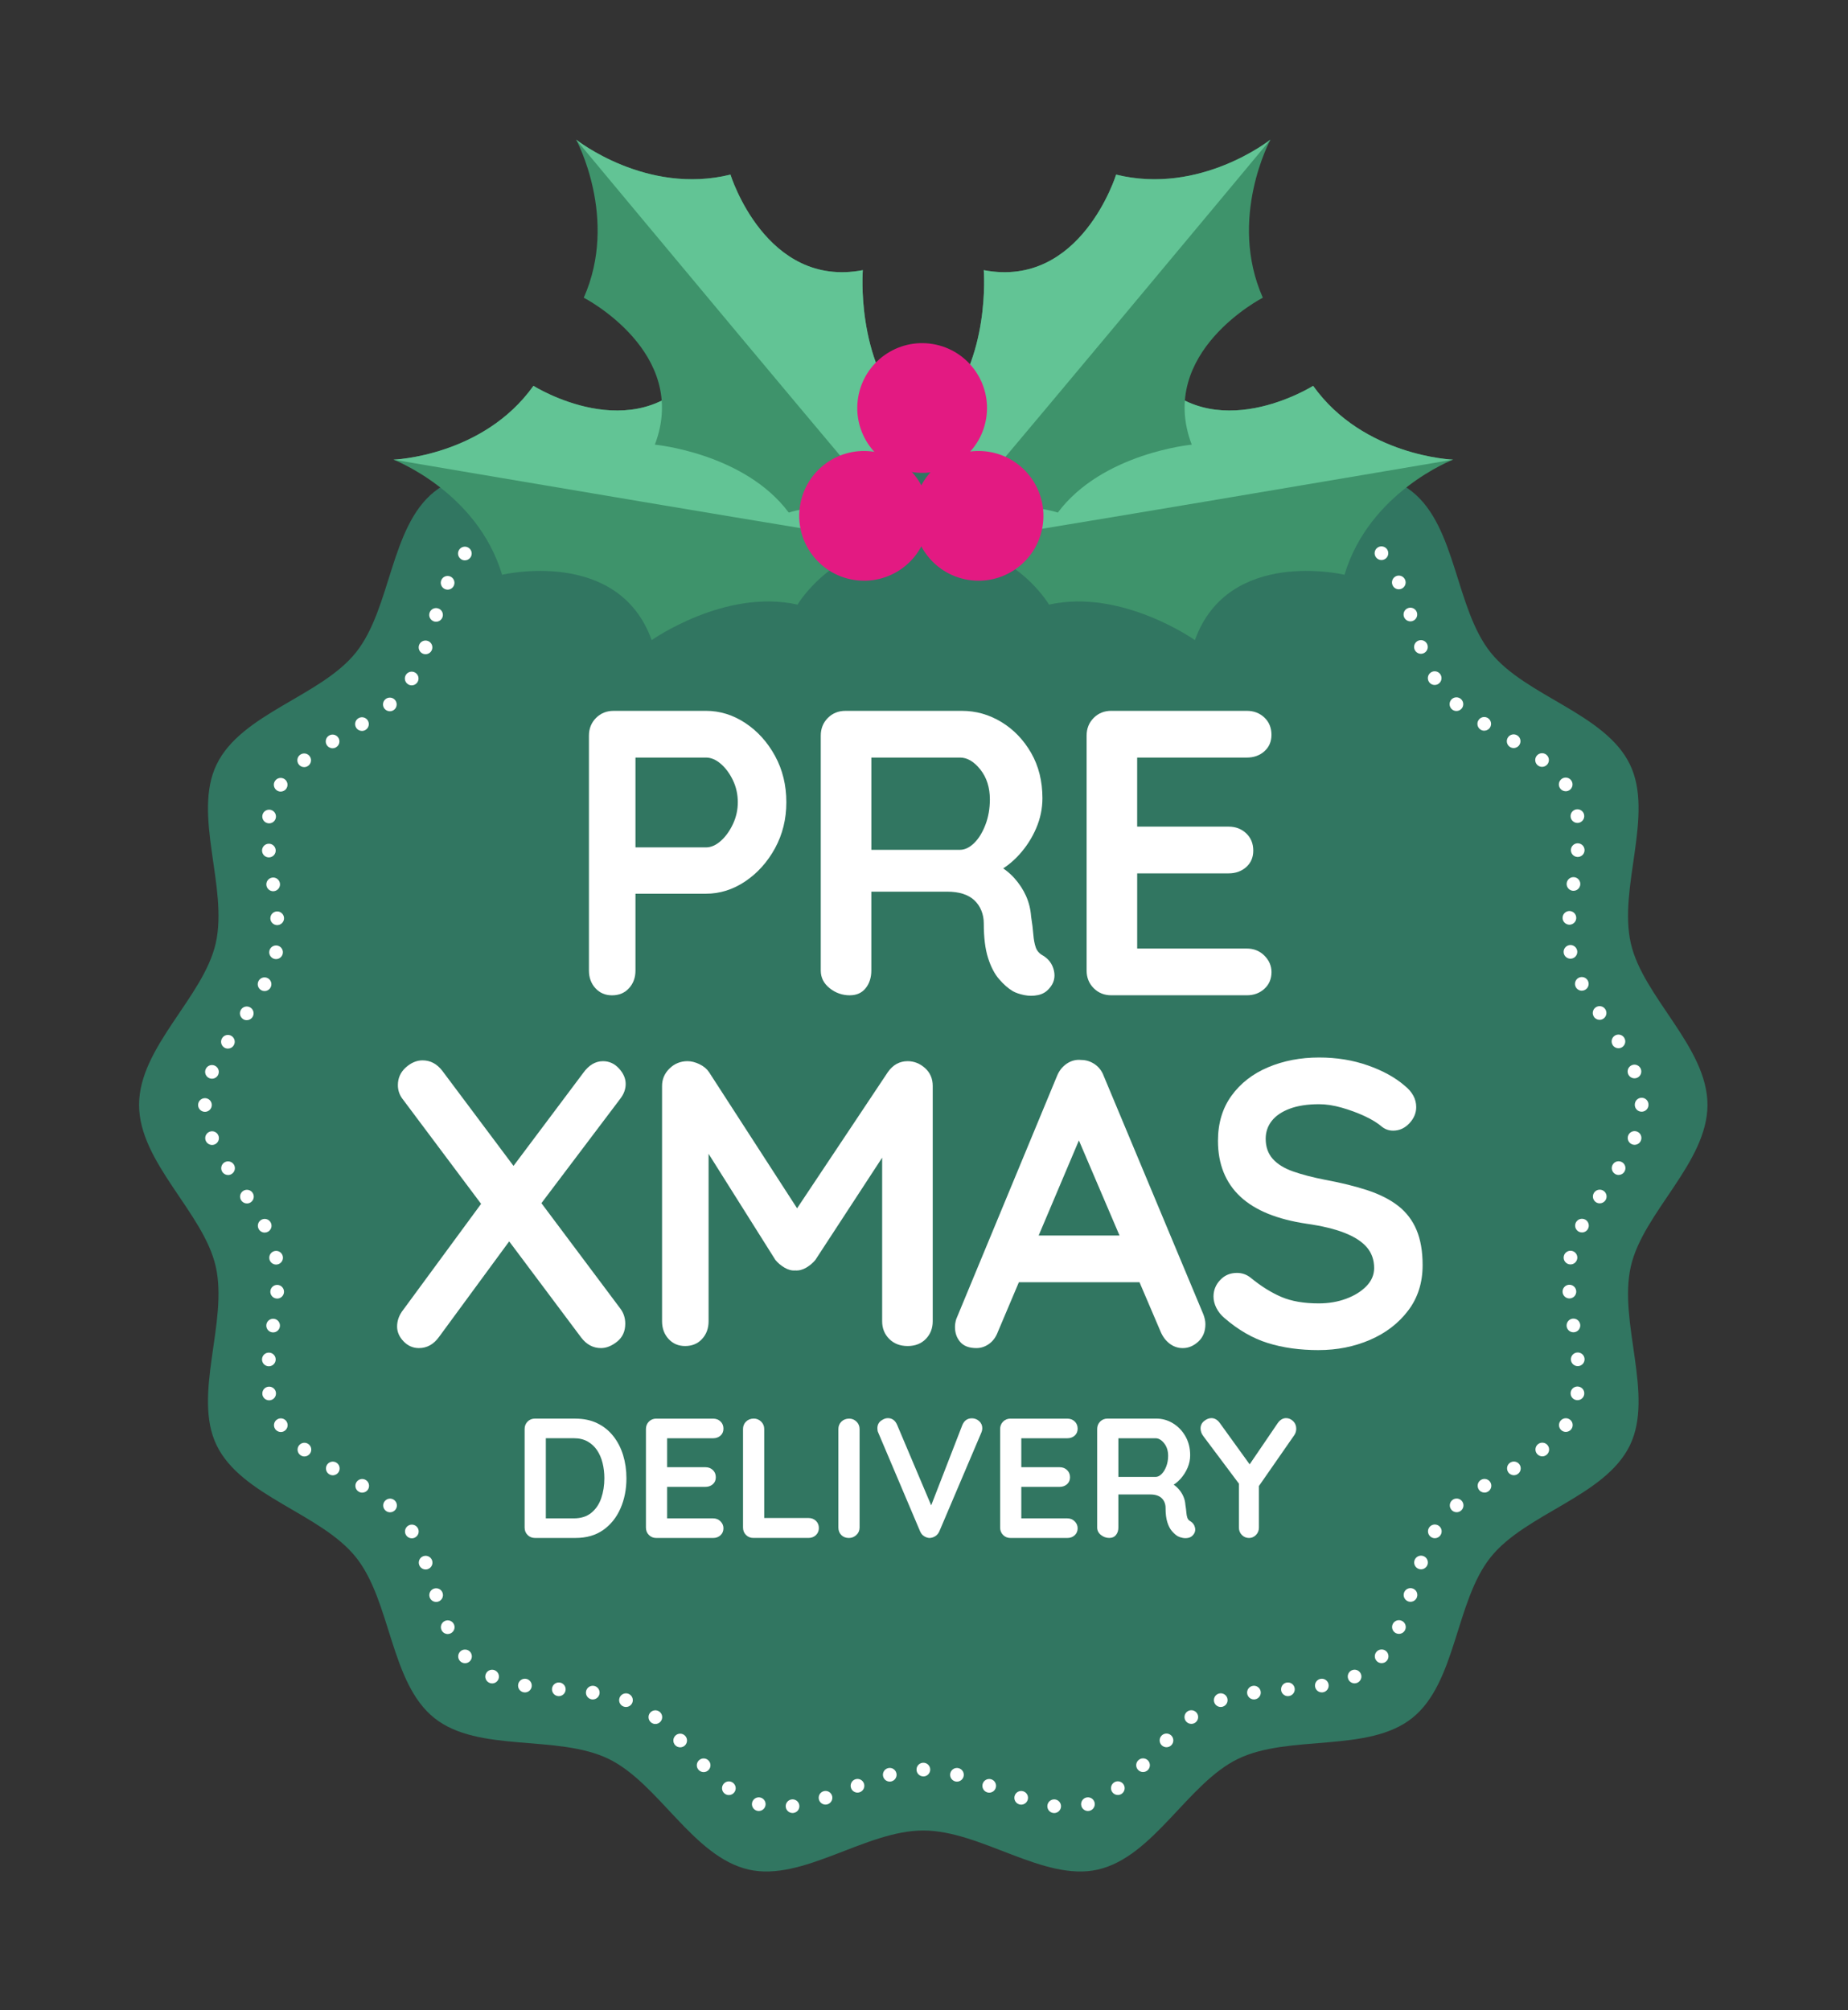 <?xml version="1.0" encoding="UTF-8"?>
<svg id="LABEL" xmlns="http://www.w3.org/2000/svg" width="92.855" height="101" viewBox="0 0 92.855 101">
  <rect x="0" y="0" width="92.855" height="101" fill="#333333" stroke="none"/>
  <defs>
    <style>
      .cls-1 {
        fill: #62c495;
      }

      .cls-2 {
        fill: #e31a82;
      }

      .cls-3 {
        fill: #317661;
      }

      .cls-4 {
        fill: #fff;
      }

      .cls-5 {
        fill: #3e936b;
      }
    </style>
  </defs>
  <g>
    <path class="cls-3" d="M85.794,55.512c0,2.902-3.233,5.401-3.851,8.116-.637,2.803,1.176,6.455-.044,8.984-1.24,2.571-5.239,3.422-7.002,5.631-1.772,2.219-1.719,6.304-3.938,8.076-2.208,1.763-6.176.809-8.747,2.049-2.529,1.22-4.249,4.929-7.052,5.567-2.715.617-5.867-1.965-8.769-1.965s-6.054,2.582-8.769,1.965c-2.803-.637-4.523-4.346-7.052-5.567-2.571-1.24-6.539-.286-8.747-2.049-2.219-1.772-2.166-5.857-3.938-8.076-1.763-2.208-5.761-3.06-7.002-5.631-1.22-2.529.593-6.181-.044-8.984-.617-2.715-3.851-5.214-3.851-8.116s3.233-5.401,3.851-8.116c.637-2.803-1.176-6.455.044-8.984,1.24-2.571,5.239-3.422,7.002-5.631,1.772-2.219,1.719-6.304,3.938-8.076,2.208-1.763,6.176-.809,8.747-2.049,2.529-1.22,4.249-4.929,7.052-5.567,2.715-.617,5.867,1.965,8.769,1.965s6.054-2.582,8.769-1.965c2.803.637,4.523,4.346,7.052,5.567,2.571,1.24,6.539.286,8.747,2.049,2.219,1.772,2.166,5.857,3.938,8.076,1.763,2.208,5.761,3.06,7.002,5.631,1.22,2.529-.593,6.181.044,8.984.617,2.715,3.851,5.214,3.851,8.116Z"/>
    <path class="cls-4" d="M52.922,91.091c-.188-.025-.32-.199-.294-.387h0c.025-.188.199-.319.387-.294h0c.188.025.319.199.294.387h0c-.024.172-.171.297-.34.297h0c-.015,0-.031-.001-.047-.003ZM39.482,90.796c-.025-.188.105-.362.293-.387h.001c.187-.026.361.105.387.293h0c.026.188-.105.361-.293.387h0c-.016.002-.031.003-.047.003h0c-.169,0-.316-.125-.34-.296ZM38.027,90.976h0c-.182-.054-.285-.246-.231-.427h0c.054-.182.246-.285.428-.231h0c.182.054.285.246.23.427h0c-.045.149-.181.245-.329.245h0c-.033,0-.066-.005-.099-.015ZM54.337,90.745c-.055-.182.048-.373.229-.428h0c.182-.054.373.048.428.23h0c.054.181-.048.373-.23.428h0c-.033.01-.067.015-.1.015h0c-.147,0-.284-.096-.328-.244ZM51.199,90.653c-.179-.062-.275-.257-.213-.436h0c.061-.18.257-.275.436-.214h0c.18.061.275.257.213.436h0c-.049.143-.182.233-.325.233h0c-.037,0-.074-.006-.111-.019ZM41.155,90.437c-.061-.18.034-.375.213-.436h0c.18-.062.375.034.436.213h0c.062.179-.034.374-.213.436h0c-.037.013-.074.019-.111.019h0c-.143,0-.276-.09-.325-.232ZM36.415,90.12c-.152-.114-.181-.33-.066-.481h0c.115-.151.33-.181.481-.066h0c.151.115.181.33.066.481h0c-.067.089-.17.136-.274.136h0c-.072,0-.145-.023-.207-.07ZM55.894,90.05c-.115-.151-.085-.366.065-.481h0c.151-.115.366-.085.481.066h0c.115.151.085.366-.065.481h0c-.062.047-.135.07-.208.07h0c-.104,0-.206-.047-.273-.135ZM49.582,90.047h0c-.177-.068-.266-.267-.198-.444h0c.067-.177.266-.266.443-.198h0c.177.068.266.266.198.444h0c-.052.137-.182.221-.321.221h0c-.041,0-.082-.007-.123-.023ZM42.765,89.846c-.068-.177.021-.376.198-.444h0c.177-.068.376.021.444.198h0c.068.177-.021.376-.198.444h0c-.041.015-.082.023-.123.023h0c-.138,0-.268-.084-.321-.221ZM47.992,89.502v.001h0c-.183-.051-.29-.24-.239-.423h0c.051-.183.24-.29.422-.239h0c.183.051.29.24.239.422h0c-.043.152-.181.252-.331.252h0c-.031,0-.062-.004-.092-.013ZM44.376,89.261c-.051-.182.056-.372.239-.422h0c.183-.051.372.057.423.239h0c.051.183-.056.372-.239.423h0c-.03.008-.061.013-.092.013h0c-.151,0-.289-.1-.331-.252ZM46.395,89.253c-.189-.001-.344-.154-.343-.344h0c0-.19.154-.344.344-.343h0c.19,0,.344.154.344.344h0c-.001.19-.154.344-.344.344h-.001ZM35.109,88.933c-.132-.136-.129-.353.007-.486h0c.136-.132.353-.129.485.007h0c.133.135.13.353-.006.485h0c-.067.065-.153.098-.239.098h0c-.089,0-.179-.035-.246-.104ZM57.194,88.935c-.136-.132-.139-.349-.007-.485h0c.133-.136.35-.139.486-.007h0c.136.133.139.35.007.486h0c-.068.069-.157.104-.246.104h0c-.086,0-.173-.032-.239-.098ZM33.929,87.686h0c-.132-.137-.127-.354.01-.485h0c.137-.132.354-.127.485.01h0c.132.137.127.354-.01.486h0c-.066.064-.152.095-.237.095h0c-.09,0-.181-.035-.248-.106ZM58.374,87.691c-.137-.131-.142-.348-.011-.485v-.001c.132-.137.349-.141.486-.01h0c.137.132.142.349.01.486h0c-.067.071-.158.106-.248.106h0c-.085,0-.171-.032-.237-.096ZM32.715,86.543c-.148-.118-.173-.335-.054-.483h0c.118-.148.335-.172.483-.053h0c.148.118.172.335.053.483h0c-.068.085-.167.129-.268.129h0c-.075,0-.151-.025-.214-.076ZM59.591,86.485c-.118-.148-.094-.365.054-.483h0c.148-.118.364-.094.483.054h0c.118.148.094.364-.054.482h0c-.063.051-.139.075-.214.075h0c-.101,0-.201-.044-.269-.129ZM31.336,85.745c-.179-.065-.271-.262-.206-.44h0c.065-.178.262-.27.44-.206h0c.178.065.27.262.206.44h0c-.051.139-.182.226-.323.226h0c-.039,0-.078-.006-.117-.021ZM61.014,85.537c-.064-.178.028-.375.207-.44h0c.179-.064.375.028.44.207h0c.065.178-.028.375-.206.44h0c-.039.014-.078.021-.117.021h0c-.141,0-.273-.087-.323-.227ZM29.739,85.383c-.188-.025-.32-.198-.295-.386h0c.025-.188.199-.32.387-.295h0c.188.025.32.198.294.386h0c-.023.173-.171.298-.34.298h0c-.015,0-.03-.001-.046-.003ZM62.665,85.088c-.025-.188.106-.361.294-.386l.001-.001c.188-.025.361.107.386.295h0c.025.188-.106.361-.294.386h0c-.016.002-.031.003-.046.003h0c-.17,0-.317-.125-.34-.297ZM28.05,85.219c-.189-.015-.33-.181-.314-.37h0c.015-.189.181-.33.37-.315h0c.189.016.33.181.314.37h0c-.015.18-.165.316-.342.316h0c-.009,0-.019-.001-.029-.002ZM64.37,84.904c-.015-.189.125-.355.315-.37h0c.189-.016.355.125.37.314h0c.015.189-.125.355-.315.37h0c-.009.001-.019.002-.029.002h0c-.177,0-.327-.136-.342-.316ZM26.32,85.029c-.187-.03-.315-.207-.285-.394h0c.03-.188.206-.315.394-.285h0c.187.03.315.206.285.394h0c-.027.169-.173.289-.339.289h0c-.018,0-.036-.002-.055-.004ZM66.077,84.744c-.03-.187.097-.364.285-.394h0c.187-.03.364.097.394.284h0c.03.188-.097.364-.284.394h0c-.019.003-.037.004-.055.004h0c-.166,0-.312-.12-.339-.289ZM24.588,84.549v.001h0c-.174-.077-.252-.28-.175-.453h0c.077-.174.28-.252.453-.175v.001c.173.076.252.28.175.453h0c-.057.128-.182.205-.314.205h0c-.047,0-.094-.01-.139-.03ZM67.749,84.373c-.077-.174.001-.376.174-.453h0c.173-.077.376.001.453.174h0c.077.173-.001.376-.174.453h0c-.046.02-.093.03-.139.03h0c-.132,0-.257-.076-.314-.204ZM23.103,83.444h0c-.122-.145-.103-.362.041-.484h0c.145-.123.362-.104.484.041h0c.122.145.104.362-.041.484h0c-.065.054-.143.081-.221.081h0c-.098,0-.195-.042-.263-.122ZM69.201,83.481c-.145-.122-.164-.339-.042-.484h0c.122-.145.339-.164.484-.042h0c.145.122.164.339.042.484h0c-.068.081-.165.123-.263.123h0c-.078,0-.157-.026-.221-.081ZM22.181,81.891c-.076-.174.004-.376.179-.452h0c.174-.075.376.005.452.179h0c.075.174-.005.376-.179.452h0c-.045.019-.091.029-.136.029h0c-.133,0-.259-.077-.316-.207ZM70.154,82.063c-.174-.076-.254-.277-.179-.452h0c.075-.174.277-.255.452-.179h0c.174.075.254.277.179.452h0c-.057.13-.183.207-.316.207h0c-.046,0-.092-.009-.136-.028ZM21.587,80.246h0c-.057-.181.043-.374.223-.431h0c.181-.058.374.042.431.223h0c.058.181-.042.374-.223.432h0c-.035.011-.07.016-.104.016h0c-.145,0-.281-.093-.327-.239ZM70.768,80.463c-.181-.058-.281-.251-.223-.432h0c.057-.181.251-.281.431-.223h0c.181.058.281.251.223.432h0c-.047.146-.182.239-.327.239h0c-.034,0-.07-.005-.104-.016ZM21.062,78.626h0c-.063-.179.03-.375.209-.438h0c.179-.063.375.03.439.209h0c.063.179-.03.375-.209.439h0c-.038.013-.077.02-.114.02h0c-.142,0-.274-.088-.324-.229ZM71.286,78.828c-.179-.063-.273-.26-.209-.438h0c.063-.179.26-.272.439-.209h0c.179.063.272.26.209.438h0c-.05.141-.183.229-.324.229h0c-.038,0-.076-.006-.114-.02ZM20.396,77.118h0c-.095-.164-.039-.374.125-.47h0c.164-.095.374-.039.47.125h0c.095.164.039.374-.125.47h0c-.054.031-.113.046-.172.046h0c-.119,0-.234-.061-.297-.171ZM71.922,77.237c-.164-.095-.22-.305-.125-.47h0c.095-.164.305-.219.47-.124h0c.164.095.22.305.125.47h-.001c-.064.11-.179.171-.297.171h0c-.058,0-.118-.015-.172-.047ZM19.375,75.9h0c-.144-.124-.161-.341-.037-.484h0c.124-.144.341-.161.484-.037h0c.144.124.161.34.037.484h0c-.068.079-.164.12-.261.12h0c-.08,0-.159-.028-.224-.083ZM72.93,75.858c-.124-.144-.107-.361.037-.484h0c.144-.123.361-.106.484.038h0c.123.144.106.361-.037.484h0c-.065.056-.144.083-.224.083h0c-.097,0-.193-.041-.261-.12ZM18.021,74.945c-.162-.099-.212-.311-.113-.472h0c.099-.162.311-.212.472-.113h0c.161.099.212.311.113.472h0c-.065.105-.178.164-.293.164h0c-.061,0-.123-.017-.179-.051ZM74.297,74.828c-.099-.162-.048-.373.113-.472h0c.162-.099.373-.048.472.113h0c.099.162.049.373-.113.472h0c-.056.034-.118.051-.179.051h0c-.116,0-.229-.058-.293-.164ZM16.547,74.075h-.001c-.163-.097-.216-.308-.119-.471h0c.097-.163.308-.216.471-.119h0c.163.097.216.308.119.471h0c-.064.108-.178.168-.295.168h0c-.06,0-.12-.016-.175-.049ZM75.772,73.952c-.097-.163-.044-.374.119-.471h0c.163-.097.374-.044.471.119h0c.097.163.044.374-.119.471h0c-.055.033-.116.049-.176.049h0c-.117,0-.231-.06-.295-.168ZM15.085,73.104c-.15-.116-.177-.332-.06-.482h0c.116-.15.332-.177.482-.06h0c.15.116.177.332.06.482h0c-.068.087-.169.133-.271.133h0c-.074,0-.148-.024-.21-.073ZM77.223,73.039c-.117-.15-.09-.365.06-.482h0c.15-.117.366-.09.482.06h0c.116.15.089.366-.06.482h0c-.063.049-.137.073-.21.073h0c-.103,0-.204-.046-.271-.133ZM13.824,71.796c-.105-.158-.062-.371.096-.476h0c.158-.105.371-.062.476.096h0c.104.158.061.371-.097.476h0c-.058.039-.124.057-.189.057h0c-.111,0-.22-.054-.287-.154ZM78.488,71.887c-.159-.104-.202-.318-.097-.476h0c.105-.159.318-.202.476-.097h0c.159.104.202.318.097.476h0c-.066.1-.175.154-.287.154h0c-.065,0-.131-.019-.189-.057ZM13.184,70.061c-.026-.188.104-.362.292-.388h0c.188-.026.362.104.388.292h0c.026.188-.104.362-.292.388h0c-.016.003-.032.004-.049.004h0c-.168,0-.316-.124-.34-.295ZM79.213,70.346c-.188-.026-.319-.2-.292-.388h0c.026-.188.2-.319.388-.292h0c.188.026.319.2.292.388h.001c-.025.172-.171.296-.34.296h0c-.016,0-.032-.001-.048-.003ZM13.479,68.645c-.189-.016-.329-.182-.313-.371h0c.017-.189.183-.329.372-.313h0c.189.016.329.183.313.371h0c-.015.179-.165.314-.342.314h0c-.01,0-.02-.001-.03-.002ZM78.933,68.326c-.016-.189.124-.356.313-.372h0c.189-.017.355.123.372.312h0c.016.189-.124.356-.313.372h0c-.01.001-.02.001-.03.001h0c-.176,0-.326-.135-.342-.314ZM13.675,66.942c-.188-.027-.319-.201-.291-.389h-.001c.028-.188.202-.318.39-.291h0c.187.027.318.201.29.389h0c-.025.171-.171.294-.34.294h0c-.016,0-.033-.001-.049-.004ZM78.719,66.644c-.027-.188.103-.362.291-.389h0c.188-.027.362.103.389.291h0c.027.188-.103.362-.291.389h0c-.017.002-.033.004-.05.004h0c-.168,0-.315-.123-.34-.294ZM13.902,65.243c-.189-.014-.332-.178-.318-.367h0c.014-.189.178-.331.367-.318h0c.189.014.332.178.318.368h0c-.013.181-.163.319-.342.319h0c-.008,0-.017-.001-.025-.001ZM78.514,64.918h0c-.013-.189.129-.353.319-.367h0c.189-.013.353.129.367.319h0c.013.189-.129.353-.318.367h0c-.008.001-.016.001-.025.001h0c-.179,0-.33-.138-.343-.319ZM13.535,63.25h0c-.032-.187.094-.365.281-.397h0c.187-.032.364.094.396.281h0c.032.187-.093.365-.281.397h0c-.02.003-.039.005-.058.005h0c-.164,0-.31-.118-.339-.286ZM78.853,63.524c-.187-.032-.313-.21-.28-.397h0c.032-.187.21-.312.397-.28h0c.187.032.312.21.28.397h-.001c-.029.167-.174.285-.338.285h0c-.019,0-.039-.002-.058-.005ZM12.995,61.744c-.088-.168-.023-.376.146-.463h0c.168-.088.376-.023.463.146h0c.088.168.023.375-.146.463h0c-.051.026-.105.039-.159.039h0c-.124,0-.243-.068-.305-.185ZM79.329,61.884c-.168-.088-.234-.295-.146-.464h0c.088-.168.295-.233.464-.146h0c.168.088.233.295.145.464h0c-.061.117-.181.184-.305.184h0c-.053,0-.108-.012-.159-.039ZM12.121,60.313c-.105-.158-.063-.371.095-.476h0c.158-.105.371-.063.477.095h0c.105.158.063.371-.095.476h0c-.058.039-.125.058-.19.058h0c-.111,0-.219-.053-.286-.153ZM80.19,60.402c-.158-.105-.2-.319-.094-.476h0c.105-.158.318-.2.476-.095h0c.158.105.2.319.095.476h-.001c-.066.099-.175.153-.286.153h0c-.066,0-.132-.019-.191-.058ZM11.168,58.877c-.101-.161-.052-.373.108-.474h0c.161-.101.372-.052.474.108h0c.101.16.052.373-.108.473h0c-.057.036-.12.053-.183.053h0c-.114,0-.226-.057-.291-.16ZM81.146,58.979c-.161-.101-.209-.313-.108-.473h0c.101-.161.313-.209.473-.108h0c.161.101.209.313.108.474h0c-.065.104-.177.161-.291.161h0c-.063,0-.126-.017-.182-.053ZM10.337,57.312h0c-.071-.176.013-.376.189-.448h0c.176-.072.376.013.448.189h0c.072.176-.013.376-.189.448h0c-.042.017-.086.025-.129.025h0c-.135,0-.264-.081-.319-.214ZM82.002,57.494c-.176-.072-.261-.272-.189-.448h0c.071-.176.271-.261.447-.189h0c.176.071.261.271.189.448h0c-.054.134-.182.214-.319.214h0c-.043,0-.086-.008-.129-.025ZM9.954,55.519c-.001-.189.153-.344.343-.344h0c.189-.001.344.153.344.343h0c.001.189-.153.344-.343.344h-.001c-.189,0-.343-.154-.344-.343ZM82.143,55.512h0v-.004h0v-.008h0c-.001-.19.153-.344.342-.345h0c.19-.001.344.152.345.342h0v.008h0v.007h0c0,.19-.154.344-.344.344h0c-.19,0-.344-.154-.344-.344ZM82.83,55.497h0ZM10.522,54.173c-.176-.071-.261-.271-.19-.447h0c.071-.176.271-.261.447-.19h0c.176.071.261.271.19.447h0c-.054.134-.182.215-.319.215h0c-.043,0-.086-.008-.129-.025ZM81.808,53.965c-.072-.176.012-.376.188-.448h0c.176-.072.376.013.448.188h0c.072.176-.013.376-.188.448h0c-.042.017-.086.025-.13.025h0c-.135,0-.264-.081-.318-.214ZM11.269,52.632c-.161-.101-.209-.313-.108-.473h0c.101-.161.313-.209.473-.108h0c.161.101.209.313.108.473h0c-.065.104-.177.161-.291.161h0c-.062,0-.125-.017-.182-.052ZM81.031,52.507c-.101-.161-.053-.373.107-.473h0c.16-.102.373-.053.474.107h-.001c.101.161.053.372-.107.473h0c-.057.036-.12.053-.183.053h0c-.114,0-.226-.057-.291-.161ZM12.208,51.198c-.158-.105-.2-.319-.094-.476h0c.105-.158.319-.2.476-.094h0c.158.105.2.319.094.476h0c-.066.099-.175.153-.286.153h0c-.066,0-.132-.019-.191-.058ZM80.088,51.086c-.105-.158-.063-.371.095-.476h0c.158-.105.371-.063.476.095h0c.105.158.063.371-.095.476h0c-.059.039-.125.058-.191.058h0c-.111,0-.219-.053-.286-.153ZM13.134,49.755c-.168-.088-.233-.296-.145-.464h0c.088-.168.295-.233.463-.145h0c.168.088.233.295.145.464h0c-.061.117-.181.184-.305.184h0c-.053,0-.108-.012-.159-.039ZM79.176,49.591c-.088-.168-.022-.376.146-.463h0c.168-.087.375-.022.463.146h0c.087.168.022.376-.146.463h0c-.051.026-.105.039-.159.039h0c-.124,0-.244-.067-.305-.185ZM13.812,48.184c-.187-.032-.312-.21-.28-.397h0c.032-.187.21-.312.398-.28h0c.186.032.312.21.279.397h0c-.029.167-.174.285-.338.285h0c-.02,0-.04-.002-.059-.005ZM78.571,47.882c-.032-.187.094-.364.281-.396h0c.187-.032.364.094.396.281h0c.032.187-.094.365-.281.396h0c-.019.003-.039.005-.058.005h0c-.164,0-.31-.118-.338-.286ZM13.585,46.161h0c-.013-.189.129-.354.319-.367h0c.189-.013.353.129.367.319h0c.013.189-.129.353-.318.367h0c-.008.001-.017.001-.025.001h0c-.179-.001-.33-.138-.343-.319ZM78.833,46.459c-.189-.014-.332-.178-.318-.367h0c.014-.189.178-.332.367-.318h0c.189.014.331.178.318.367h0c-.013.181-.164.319-.343.319h0c-.008,0-.017,0-.025-.001ZM13.386,44.484v-.001h0c-.028-.187.103-.362.291-.389h0c.187-.028.362.103.389.291h0c.028.187-.103.362-.29.389h0c-.017.002-.033.004-.05.004h0c-.168,0-.315-.124-.34-.294ZM79.012,44.754c-.188-.028-.318-.202-.291-.389h0c.027-.188.201-.318.389-.291h0c.188.027.318.201.291.389h0c-.025.171-.172.294-.34.294h0c-.016,0-.033-.001-.05-.003ZM13.168,42.765h0c-.017-.189.123-.356.312-.372h0c.189-.017.356.123.372.312h0c.017.189-.123.355-.312.372h0c-.01.001-.02.002-.03.002h0c-.176,0-.326-.135-.342-.314ZM79.246,43.056c-.189-.016-.329-.183-.313-.371h0c.016-.189.182-.329.371-.313h0c.189.016.329.182.313.371h0c-.016.179-.166.314-.342.314h0c-.01,0-.02-.001-.03-.002ZM13.475,41.365c-.188-.026-.319-.2-.293-.388h0c.026-.188.2-.319.388-.293h0c.188.026.319.2.293.388h0c-.024.172-.171.296-.34.296h0c-.016,0-.031-.002-.048-.004ZM78.919,41.053c-.027-.188.104-.362.291-.389h0c.188-.027.362.103.389.291h0c.026.188-.104.362-.291.389h0c-.017.002-.033.003-.049.003h0c-.168,0-.315-.124-.34-.295ZM13.914,39.715c-.159-.104-.202-.318-.098-.475h0c.104-.159.318-.203.476-.098h0c.159.104.202.318.098.476h0c-.066.1-.176.155-.287.155h0c-.065,0-.13-.019-.188-.057ZM78.384,39.602c-.105-.158-.062-.371.096-.476h0c.158-.105.371-.062.476.096h0c.105.158.063.371-.095.476h0c-.058.039-.125.058-.19.058h0c-.111,0-.22-.054-.287-.153ZM15.014,38.41c-.117-.15-.09-.366.059-.482h0c.15-.116.366-.09.482.06h0c.116.15.09.366-.06.482h0c-.063.049-.137.073-.211.073h0c-.102,0-.203-.046-.271-.133ZM77.272,38.458c-.15-.116-.177-.332-.061-.482h0c.116-.15.332-.177.482-.061h0c.15.116.177.332.061.482h0c-.068.087-.169.133-.271.133h0c-.074,0-.148-.024-.21-.072ZM16.416,37.427c-.097-.163-.044-.374.119-.471h0c.163-.097.374-.044.471.119h0c.097.163.044.374-.119.471h0c-.055.033-.116.049-.176.049h0c-.117,0-.231-.06-.295-.168ZM75.879,37.535h0c-.163-.097-.216-.308-.119-.471h0c.097-.163.308-.216.471-.119h0c.163.097.216.308.119.471h0c-.064.108-.178.168-.295.168h0c-.06,0-.12-.016-.175-.049ZM17.895,36.559c-.099-.162-.048-.373.113-.472h0c.162-.099.373-.048.473.114h0c.099.162.048.373-.114.472h0c-.056.034-.118.051-.179.051h0c-.115,0-.228-.058-.293-.164ZM74.398,36.661c-.161-.099-.212-.311-.113-.472h0c.099-.162.311-.212.472-.113h0c.161.099.212.311.113.473h0c-.065.105-.178.164-.293.164h0c-.061,0-.124-.016-.18-.051ZM19.327,35.616c-.123-.144-.106-.361.038-.484h0c.144-.123.361-.106.484.038h0c.123.144.106.361-.038.484h0c-.065.056-.144.082-.223.082h0c-.097,0-.193-.041-.261-.12ZM72.956,35.64c-.144-.124-.16-.341-.036-.485h0c.124-.144.341-.16.484-.036h0c.144.124.16.341.036.485h0c-.068.079-.164.119-.261.119h0c-.08,0-.159-.028-.224-.083ZM20.513,34.387c-.164-.096-.219-.306-.124-.47h0c.095-.164.306-.219.47-.124h0c.164.096.219.306.124.47h0c-.064.11-.179.171-.297.171h0c-.059,0-.118-.015-.173-.047ZM71.79,34.243h0c-.095-.164-.039-.374.125-.469h0c.164-.095.374-.039.47.125h0v.001h0c.095.164.039.374-.126.469h0c-.054.031-.113.046-.172.046h0c-.118,0-.234-.062-.297-.172ZM21.266,32.85c-.179-.064-.272-.26-.209-.439h0c.064-.179.26-.272.439-.209h0c.179.063.272.26.209.439h0c-.05.141-.182.229-.324.229h0c-.038,0-.077-.006-.115-.02ZM71.072,32.62h0c-.063-.179.031-.375.21-.438h0c.179-.063.375.03.439.209h-.001c.063.179-.03.375-.209.438h0c-.038.013-.076.02-.114.02h0c-.141,0-.274-.088-.324-.229ZM21.806,31.222c-.181-.057-.281-.251-.223-.431h0c.057-.181.251-.281.431-.223h0c.181.057.281.251.223.431h0c-.047.146-.182.239-.327.239h0c-.034,0-.07-.005-.104-.016ZM70.54,30.979h0c-.057-.181.042-.374.223-.431h0c.181-.057.374.042.431.223h0c.057.181-.042.374-.223.432h0c-.035.011-.07.016-.104.016h0c-.145,0-.281-.093-.327-.239ZM22.355,29.597c-.174-.075-.255-.277-.18-.452h0c.075-.174.277-.254.452-.179h0c.174.075.255.277.18.452h0c-.056.13-.182.208-.316.208h0c-.046,0-.092-.009-.136-.029ZM69.97,29.4h0c-.076-.174.004-.376.178-.452h0c.174-.076.376.004.452.179h0c.076.174-.004.376-.178.452h0c-.045.019-.091.029-.137.029h0c-.133,0-.259-.077-.315-.207ZM23.137,28.074c-.145-.122-.164-.339-.043-.484h0c.122-.146.339-.165.484-.043h0c.146.122.165.339.043.484h0c-.068.081-.166.123-.264.123h0c-.077,0-.156-.026-.22-.08ZM69.151,28.017c-.123-.145-.104-.361.04-.484h0c.145-.123.362-.104.484.04h0c.122.145.104.362-.04.484h0c-.065.054-.144.081-.222.081h0c-.098,0-.195-.041-.263-.122ZM24.401,26.933c-.077-.173,0-.376.173-.454h0c.173-.077.376.001.454.174h0c.077.173-.001.376-.174.454h0c-.045.02-.093.03-.14.03h0c-.132,0-.257-.076-.314-.204ZM67.912,27.099c-.173-.077-.252-.279-.176-.453h0c.077-.173.28-.252.453-.175h0c.174.077.252.279.176.453h0c-.057.128-.183.205-.315.205h0c-.046,0-.093-.009-.138-.029ZM26.022,26.39c-.03-.187.097-.364.284-.394h0c.187-.03.364.097.394.284h0c.03.187-.097.364-.284.394h0c-.019.004-.037.005-.055.005h0c-.166,0-.312-.12-.339-.289ZM66.349,26.671c-.187-.03-.315-.206-.285-.394h0c.03-.188.206-.315.393-.285h0c.188.03.315.206.285.394h0c-.027.169-.173.289-.339.289h0c-.018,0-.036-.002-.054-.004ZM27.723,26.176c-.015-.189.125-.355.314-.37h0c.189-.016.355.125.371.314h0c.015.189-.126.355-.315.37h0c-.009.001-.019.001-.029.001h0c-.177,0-.327-.136-.342-.315ZM64.671,26.489c-.189-.016-.33-.182-.314-.37h0c.015-.189.181-.33.37-.315h0c.189.016.33.182.315.37h0c-.015.18-.165.316-.342.316h0c-.009,0-.019-.001-.029-.001ZM29.431,26.028c-.025-.188.107-.361.295-.386h0c.188-.025.361.107.386.295h0c.025.188-.107.361-.295.386h0c-.015.002-.031.003-.046.003h0c-.17,0-.318-.126-.34-.298ZM62.947,26.32c-.188-.025-.32-.198-.294-.387h0c.025-.188.198-.319.386-.294h0c.188.025.32.199.294.387h0c-.023.172-.171.297-.34.297h0c-.016,0-.031-.001-.047-.003ZM31.117,25.722c-.064-.179.029-.375.207-.44h0c.179-.064.375.029.439.207h0c.064.179-.028.375-.207.44h0c-.039.014-.078.02-.116.02h0c-.141,0-.273-.087-.323-.227ZM61.208,25.922c-.179-.065-.27-.262-.205-.44h0c.065-.179.262-.27.44-.206h0c.178.065.27.262.205.441h0c-.051.139-.182.226-.323.226h0c-.039,0-.079-.006-.117-.021ZM32.65,24.971c-.118-.149-.094-.365.054-.483h0c.148-.118.365-.094.483.054h0c.118.149.094.365-.054.483h0c-.063.051-.139.075-.214.075h0c-.101,0-.201-.045-.269-.13ZM59.634,25.013c-.148-.119-.172-.335-.053-.483h0c.118-.148.335-.172.483-.053h0c.148.119.172.335.053.483h0c-.068.085-.167.129-.268.129h0c-.076,0-.151-.025-.215-.076ZM33.93,23.834c-.137-.132-.141-.349-.01-.486h0c.132-.137.349-.142.486-.01h0c.137.131.141.349.01.486h0c-.068.07-.158.105-.248.105h0c-.085,0-.171-.031-.237-.095ZM58.354,23.808c-.132-.137-.127-.355.01-.486h0c.137-.131.354-.127.486.011h0v-.001h0c.131.137.126.355-.011.486h0c-.066.064-.152.096-.237.095h0c-.09,0-.181-.035-.248-.105ZM35.106,22.586c-.136-.133-.139-.35-.007-.486h0c.133-.136.35-.139.486-.007h0c.136.133.139.35.007.486h0c-.067.069-.157.104-.246.104h0c-.086,0-.173-.032-.239-.097ZM57.178,22.564c-.133-.136-.13-.353.006-.486h0c.135-.133.353-.129.485.006h0c.133.136.13.353-.006.486h0c-.067.065-.153.098-.239.098h0c-.089,0-.179-.035-.246-.104ZM46.381,22.457c-.189-.001-.343-.155-.343-.344h0c.001-.19.155-.344.344-.343h0c.189.001.343.155.343.344h0c-.001.189-.154.343-.344.343h-.001ZM47.739,21.948c-.051-.183.057-.372.24-.422h0c.182-.051.372.056.422.239h0c.051.183-.057.372-.239.422h-.001c-.03.008-.061.013-.091.013h0c-.151,0-.289-.1-.331-.252ZM44.601,22.181c-.182-.051-.289-.24-.238-.423h0c.051-.183.24-.289.423-.238h0c.182.051.289.24.238.423h0c-.042.152-.18.251-.331.251h0c-.03,0-.061-.004-.092-.013ZM49.371,21.425c-.068-.177.021-.376.198-.444h0c.177-.068.376.021.444.198h0c.068.177-.021.376-.198.444h0c-.041.015-.082.023-.123.023h0c-.138,0-.269-.084-.321-.221ZM42.95,21.616c-.177-.068-.266-.267-.198-.444h0c.068-.177.266-.266.444-.198h0c.177.068.266.266.198.444h0c-.052.137-.182.221-.321.221h0c-.041,0-.082-.007-.123-.023ZM36.338,21.394c-.115-.151-.086-.366.065-.481h0c.151-.115.366-.086.482.065h0c.115.151.085.367-.065.481h0c-.062.047-.135.07-.208.07h0c-.104,0-.206-.047-.273-.135ZM55.949,21.447c-.151-.114-.181-.33-.066-.481h0c.114-.151.33-.181.481-.066h0c.151.114.181.33.066.481h0c-.067.089-.17.136-.274.136h0c-.073,0-.145-.023-.207-.07ZM50.972,20.812c-.061-.179.034-.375.213-.436h0c.179-.062.374.033.436.213h0c.062.18-.034.375-.213.437h0c-.037.013-.075.019-.112.019h0c-.142,0-.276-.09-.325-.232ZM41.356,21.019c-.18-.061-.275-.257-.214-.436h0c.061-.18.257-.275.436-.214h0c.18.062.275.257.213.436h0c-.049.143-.182.233-.325.233h0c-.037,0-.074-.006-.111-.019ZM37.783,20.48c-.055-.181.047-.373.229-.428h0c.181-.055.373.047.428.229h0c.055.182-.047.373-.229.428h0c-.033.01-.067.015-.1.015h0c-.147,0-.283-.096-.328-.244ZM54.554,20.703h0c-.182-.054-.285-.245-.231-.427h0c.054-.182.245-.286.427-.232h0c.182.054.285.245.231.427h0c-.045.149-.181.246-.329.245h0c-.032,0-.065-.004-.098-.014ZM52.615,20.323c-.026-.188.105-.362.293-.388h0c.188-.026.361.105.387.293h0c.026.188-.105.362-.293.388h0c-.016.002-.032.003-.048.003h0c-.169,0-.316-.124-.34-.296ZM39.763,20.613h0c-.188-.025-.32-.198-.294-.386h0c.025-.188.198-.32.386-.294h0c.188.025.32.198.294.386h0c-.024.173-.171.298-.34.298h0c-.015,0-.031-.001-.046-.003Z"/>
  </g>
  <g>
    <g>
      <g>
        <g>
          <path class="cls-5" d="M34.978,18.707c-3.099,3.88-8.174.679-8.174.679-2.53,3.546-7.034,3.709-7.034,3.709,0,0,4.209,1.61,5.458,5.783,0,0,5.837-1.389,7.516,3.284,0,0,3.686-2.603,7.33-1.784,0,0,1.978-3.369,6.033-2.91-3.986-.876-4.769-4.704-4.769-4.704-3.714-.402-6.361-4.057-6.361-4.057Z"/>
          <path class="cls-1" d="M34.978,18.707c-3.099,3.88-8.174.679-8.174.679-2.53,3.546-7.034,3.709-7.034,3.709,0,0,24.386,4.152,26.337,4.373-3.986-.876-4.769-4.704-4.769-4.704-3.714-.402-6.361-4.057-6.361-4.057Z"/>
        </g>
        <g>
          <path class="cls-5" d="M43.353,13.574c-4.878.931-6.65-4.801-6.65-4.801-4.228,1.047-7.755-1.758-7.755-1.758,0,0,2.15,3.961.384,7.943,0,0,5.337,2.741,3.572,7.383,0,0,4.493.42,6.728,3.413,0,0,3.694-1.273,6.475,1.714-2.458-3.258-.562-6.675-.562-6.675-2.559-2.722-2.192-7.219-2.192-7.219Z"/>
          <path class="cls-1" d="M43.353,13.574c-4.878.931-6.65-4.801-6.65-4.801-4.228,1.047-7.755-1.758-7.755-1.758,0,0,15.822,19.016,17.16,20.453-2.458-3.258-.562-6.675-.562-6.675-2.559-2.722-2.192-7.219-2.192-7.219Z"/>
        </g>
      </g>
      <g>
        <g>
          <path class="cls-5" d="M57.806,18.707c3.099,3.88,8.174.679,8.174.679,2.53,3.546,7.034,3.709,7.034,3.709,0,0-4.209,1.61-5.458,5.783,0,0-5.837-1.389-7.516,3.284,0,0-3.686-2.603-7.33-1.784,0,0-1.978-3.369-6.033-2.91,3.986-.876,4.769-4.704,4.769-4.704,3.714-.402,6.361-4.057,6.361-4.057Z"/>
          <path class="cls-1" d="M57.806,18.707c3.099,3.88,8.174.679,8.174.679,2.53,3.546,7.034,3.709,7.034,3.709,0,0-24.386,4.152-26.337,4.373,3.986-.876,4.769-4.704,4.769-4.704,3.714-.402,6.361-4.057,6.361-4.057Z"/>
        </g>
        <g>
          <path class="cls-5" d="M49.431,13.574c4.878.931,6.65-4.801,6.65-4.801,4.228,1.047,7.755-1.758,7.755-1.758,0,0-2.15,3.961-.384,7.943,0,0-5.337,2.741-3.572,7.383,0,0-4.493.42-6.728,3.413,0,0-3.694-1.273-6.475,1.714,2.458-3.258.562-6.675.562-6.675,2.559-2.722,2.192-7.219,2.192-7.219Z"/>
          <path class="cls-1" d="M49.431,13.574c4.878.931,6.65-4.801,6.65-4.801,4.228,1.047,7.755-1.758,7.755-1.758,0,0-15.822,19.016-17.16,20.453,2.458-3.258.562-6.675.562-6.675,2.559-2.722,2.192-7.219,2.192-7.219Z"/>
        </g>
      </g>
    </g>
    <path class="cls-2" d="M48.635,29.133c-1.776-.295-2.976-1.973-2.681-3.749.295-1.776,1.973-2.976,3.749-2.681,1.775.295,2.976,1.973,2.681,3.749-.295,1.775-1.973,2.976-3.748,2.681Z"/>
    <path class="cls-2" d="M45.8,23.715c-1.776-.295-2.976-1.973-2.681-3.749.295-1.776,1.973-2.976,3.749-2.681,1.775.295,2.976,1.973,2.681,3.749-.295,1.775-1.973,2.976-3.748,2.681Z"/>
    <path class="cls-2" d="M42.883,29.133c-1.776-.295-2.976-1.973-2.681-3.749.295-1.776,1.973-2.976,3.749-2.681,1.775.295,2.976,1.973,2.681,3.749-.295,1.775-1.973,2.976-3.748,2.681Z"/>
  </g>
  <g>
    <g>
      <path class="cls-4" d="M35.467,35.715c.704,0,1.365.204,1.982.612.616.408,1.114.96,1.494,1.654.379.694.568,1.47.568,2.328,0,.844-.19,1.613-.568,2.307-.38.694-.878,1.249-1.494,1.665-.617.415-1.278.623-1.982.623h-3.74l.203-.368v4.227c0,.354-.108.65-.325.888-.217.238-.502.357-.854.357-.339,0-.617-.119-.834-.357-.217-.238-.325-.534-.325-.888v-11.802c0-.353.119-.65.355-.888.237-.238.532-.357.885-.357h4.635ZM35.467,42.576c.257,0,.508-.109.752-.327s.447-.5.61-.848c.162-.347.243-.711.243-1.092,0-.395-.081-.762-.243-1.103-.163-.34-.366-.616-.61-.827s-.495-.317-.752-.317h-3.781l.244-.367v5.207l-.224-.327h3.761Z"/>
      <path class="cls-4" d="M42.704,50.008c-.38,0-.719-.119-1.017-.357-.298-.238-.447-.534-.447-.888v-11.802c0-.353.119-.65.355-.888.237-.238.532-.357.885-.357h5.854c.704,0,1.365.187,1.982.561.616.374,1.114.892,1.494,1.552.379.66.568,1.419.568,2.276,0,.518-.104,1.021-.315,1.511-.211.49-.495.933-.855,1.328-.358.395-.762.701-1.209.918l.021-.469c.379.204.694.446.945.725.25.279.447.579.589.898.143.32.228.664.255,1.031.054.34.091.64.111.898.021.258.06.477.122.653.06.177.18.313.355.408.298.177.484.432.56.766.074.334-.004.63-.234.888-.149.177-.339.29-.569.337s-.461.047-.69,0c-.231-.047-.421-.112-.569-.194-.231-.136-.461-.337-.691-.603-.231-.265-.417-.623-.559-1.072-.143-.449-.214-1.028-.214-1.735,0-.231-.041-.446-.122-.644-.081-.197-.196-.367-.346-.51s-.339-.252-.569-.327-.501-.112-.812-.112h-4.106l.305-.47v4.431c0,.354-.095.65-.284.888-.19.238-.454.357-.793.357ZM43.497,42.698h4.736c.244,0,.48-.112.711-.337s.42-.531.569-.919c.149-.388.224-.813.224-1.276,0-.599-.159-1.099-.477-1.501-.318-.401-.66-.603-1.026-.603h-4.696l.244-.653v5.778l-.284-.49Z"/>
      <path class="cls-4" d="M55.836,35.715h6.81c.352,0,.647.112.885.337.236.225.355.514.355.868,0,.34-.119.616-.355.827-.237.211-.532.316-.885.316h-5.691l.183-.347v3.981l-.162-.164h4.757c.352,0,.646.112.884.337s.355.514.355.868c0,.341-.118.616-.355.827s-.532.316-.884.316h-4.696l.102-.163v4.124l-.162-.184h5.671c.352,0,.647.119.885.357.236.238.355.514.355.827,0,.341-.119.62-.355.837-.237.218-.532.327-.885.327h-6.81c-.352,0-.647-.119-.885-.357-.236-.238-.355-.534-.355-.888v-11.802c0-.353.119-.65.355-.888.237-.238.532-.357.885-.357Z"/>
    </g>
    <g>
      <path class="cls-4" d="M28.917,71.277c.41,0,.773.077,1.092.231s.587.37.806.646c.219.277.384.597.495.96.11.363.166.75.166,1.161,0,.554-.1,1.058-.299,1.512-.198.454-.487.815-.865,1.083-.378.268-.843.402-1.395.402h-2.037c-.148,0-.273-.05-.371-.15-.1-.1-.149-.224-.149-.373v-4.951c0-.148.05-.273.149-.373.099-.1.223-.15.371-.15h2.037ZM28.832,76.288c.358,0,.651-.093.878-.278.228-.185.395-.431.499-.737.105-.305.158-.638.158-.998,0-.269-.03-.524-.09-.767s-.152-.457-.277-.643-.284-.333-.477-.441-.423-.163-.69-.163h-1.492l.085-.077v4.197l-.051-.094h1.458Z"/>
      <path class="cls-4" d="M32.976,71.277h2.856c.147,0,.272.047.371.142.099.094.148.215.148.364,0,.143-.05.258-.148.347-.1.088-.224.133-.371.133h-2.388l.076-.146v1.67l-.067-.069h1.995c.147,0,.272.047.371.142.099.094.148.215.148.364,0,.143-.05.259-.148.347-.1.088-.224.133-.371.133h-1.97l.042-.069v1.73l-.067-.077h2.379c.147,0,.272.05.371.15.099.1.148.215.148.347,0,.143-.05.26-.148.351-.1.092-.224.137-.371.137h-2.856c-.148,0-.273-.05-.371-.15-.1-.1-.149-.224-.149-.373v-4.951c0-.148.05-.273.149-.373.099-.1.223-.15.371-.15Z"/>
      <path class="cls-4" d="M40.625,76.27c.148,0,.272.047.371.141s.149.216.149.364c0,.143-.05.261-.149.355s-.223.141-.371.141h-2.771c-.148,0-.273-.05-.371-.15-.1-.1-.149-.224-.149-.373v-4.951c0-.148.051-.273.153-.373.102-.1.233-.15.393-.15.136,0,.257.05.362.15.104.1.157.224.157.373v4.617l-.188-.145h2.413Z"/>
      <path class="cls-4" d="M43.191,76.75c0,.148-.054.273-.162.373-.107.1-.232.15-.375.15-.159,0-.287-.05-.384-.15-.097-.1-.144-.224-.144-.373v-4.951c0-.148.051-.273.153-.373.102-.1.233-.15.393-.15.136,0,.257.05.362.15.104.1.157.224.157.373v4.951Z"/>
      <path class="cls-4" d="M48.828,71.26c.142,0,.266.047.371.142.104.094.157.212.157.355,0,.074-.017.151-.051.231l-2.106,4.951c-.051.114-.124.198-.218.252-.094.055-.189.082-.285.082-.091-.006-.179-.036-.265-.09-.085-.054-.15-.133-.196-.236l-2.106-4.967c-.018-.035-.029-.07-.034-.107-.006-.037-.009-.073-.009-.107,0-.166.06-.292.179-.381.12-.089.233-.133.342-.133.216,0,.372.111.469.334l1.867,4.411-.298.009,1.714-4.419c.097-.217.253-.326.469-.326Z"/>
      <path class="cls-4" d="M50.773,71.277h2.856c.147,0,.272.047.371.142.099.094.148.215.148.364,0,.143-.05.258-.148.347-.1.088-.224.133-.371.133h-2.388l.076-.146v1.67l-.067-.069h1.995c.147,0,.272.047.371.142.099.094.148.215.148.364,0,.143-.05.259-.148.347-.1.088-.224.133-.371.133h-1.97l.042-.069v1.73l-.067-.077h2.379c.147,0,.272.05.371.15.099.1.148.215.148.347,0,.143-.05.26-.148.351-.1.092-.224.137-.371.137h-2.856c-.148,0-.273-.05-.371-.15-.1-.1-.149-.224-.149-.373v-4.951c0-.148.05-.273.149-.373.099-.1.223-.15.371-.15Z"/>
      <path class="cls-4" d="M55.744,77.272c-.159,0-.302-.05-.427-.15-.125-.1-.188-.224-.188-.373v-4.951c0-.148.05-.273.149-.373.099-.1.223-.15.371-.15h2.455c.296,0,.573.079.832.236.258.157.467.374.626.651s.239.595.239.955c0,.217-.044.428-.132.634-.089.206-.208.391-.358.557s-.32.294-.508.385l.009-.197c.159.085.291.187.397.304.105.117.188.243.247.377.06.134.096.278.106.433.023.143.039.269.047.377.009.108.026.2.052.274s.075.131.149.171c.125.074.203.181.234.321.031.14-.002.264-.099.373-.062.074-.142.121-.238.141s-.193.02-.29,0-.177-.047-.238-.081c-.098-.057-.193-.142-.29-.253s-.175-.261-.235-.45c-.06-.189-.089-.431-.089-.728,0-.097-.018-.187-.052-.27-.034-.083-.082-.154-.144-.214s-.143-.105-.239-.137c-.097-.032-.21-.047-.341-.047h-1.723l.128-.197v1.858c0,.148-.039.273-.119.373-.079.1-.19.15-.332.15ZM56.076,74.206h1.987c.102,0,.201-.047.298-.141s.177-.223.239-.385c.062-.163.094-.341.094-.536,0-.251-.067-.461-.2-.629-.134-.169-.277-.252-.431-.252h-1.97l.102-.274v2.424l-.119-.206Z"/>
      <path class="cls-4" d="M64.62,71.251c.131,0,.249.05.354.15.104.1.157.227.157.381,0,.051-.007.104-.021.159-.014.054-.038.107-.072.158l-1.935,2.784.153-.591v2.458c0,.148-.05.273-.149.373-.1.1-.214.15-.345.15-.143,0-.264-.05-.362-.15-.1-.1-.149-.224-.149-.373v-2.39l.068.274-1.842-2.458c-.058-.074-.097-.145-.12-.214-.022-.069-.034-.131-.034-.189,0-.154.06-.28.18-.377s.241-.145.366-.145c.159,0,.299.08.418.24l1.638,2.269-.239-.034,1.51-2.218c.119-.171.261-.257.426-.257Z"/>
    </g>
    <g>
      <path class="cls-4" d="M21.05,67.732c-.299,0-.556-.112-.772-.337s-.325-.473-.325-.745c0-.299.102-.579.305-.837l4.127-5.615,1.341,1.98-3.658,4.982c-.272.381-.61.572-1.017.572ZM21.233,53.276c.393,0,.725.177.996.531l8.944,11.945c.163.218.244.47.244.755,0,.381-.136.681-.406.898-.272.218-.543.327-.814.327-.394,0-.726-.177-.996-.531l-8.944-11.945c-.177-.217-.265-.462-.265-.735,0-.354.133-.65.397-.888.265-.238.546-.357.844-.357ZM30.299,53.317c.311,0,.579.123.803.367.224.245.336.504.336.776,0,.259-.089.504-.265.735l-4.086,5.411-1.382-1.899,3.598-4.798c.284-.395.616-.592.996-.592Z"/>
      <path class="cls-4" d="M34.549,53.317c.19,0,.389.051.6.153.21.102.369.235.477.398l4.939,7.636-1.017-.041,5.062-7.595c.257-.368.589-.551.995-.551.326,0,.617.116.875.347.257.231.386.531.386.898v11.822c0,.354-.115.65-.346.888-.231.238-.535.357-.915.357-.379,0-.688-.119-.925-.357-.237-.238-.355-.534-.355-.888v-9.617l.793.184-4.147,6.35c-.121.15-.274.279-.457.388-.183.109-.369.157-.559.143-.177.014-.356-.034-.539-.143-.183-.108-.335-.238-.457-.388l-3.883-6.167.528-1.082v10.332c0,.354-.108.65-.325.888-.217.238-.502.357-.854.357-.339,0-.617-.119-.834-.357-.217-.238-.325-.534-.325-.888v-11.822c0-.34.125-.633.376-.878.251-.245.553-.367.905-.367Z"/>
      <path class="cls-4" d="M54.531,56.543l-4.391,10.372c-.096.259-.241.46-.438.603s-.41.214-.641.214c-.365,0-.637-.102-.812-.306-.177-.204-.265-.456-.265-.755,0-.123.021-.252.061-.388l5.061-12.21c.108-.272.274-.483.498-.633s.464-.211.722-.184c.244,0,.471.072.681.214.21.143.362.344.457.603l5.001,11.965c.067.177.102.34.102.49,0,.368-.118.66-.355.878s-.498.327-.782.327c-.244,0-.465-.075-.661-.225-.196-.149-.349-.353-.457-.612l-4.371-10.229.59-.123ZM50.77,64.424l1.118-2.348h5.488l.387,2.348h-6.993Z"/>
      <path class="cls-4" d="M66.26,67.834c-.949,0-1.803-.119-2.562-.357-.759-.238-1.484-.656-2.175-1.255-.177-.15-.312-.32-.407-.511-.095-.19-.142-.381-.142-.572,0-.313.111-.588.335-.827s.505-.357.844-.357c.257,0,.488.082.691.245.515.422,1.026.742,1.534.96.509.218,1.135.327,1.881.327.501,0,.962-.078,1.382-.235.42-.156.759-.367,1.017-.633s.387-.568.387-.909c0-.408-.122-.755-.366-1.041-.244-.286-.617-.527-1.118-.725-.502-.197-1.139-.35-1.911-.46-.731-.109-1.375-.275-1.931-.5s-1.02-.511-1.393-.858c-.373-.347-.654-.755-.844-1.225-.19-.47-.284-.997-.284-1.583,0-.885.227-1.64.681-2.267.454-.626,1.067-1.103,1.84-1.429s1.626-.49,2.562-.49c.881,0,1.697.133,2.449.398.752.265,1.365.602,1.84,1.011.393.313.589.674.589,1.082,0,.3-.115.572-.345.817-.231.245-.502.367-.814.367-.203,0-.387-.061-.549-.184-.217-.19-.509-.371-.874-.541-.366-.17-.752-.313-1.159-.429-.406-.116-.786-.174-1.138-.174-.583,0-1.074.075-1.475.225-.399.15-.701.354-.904.613-.203.259-.305.558-.305.898,0,.408.118.745.355,1.011.237.265.579.477,1.026.633.447.157.982.296,1.606.418.812.15,1.527.327,2.144.531.616.205,1.128.467,1.535.786.406.32.711.722.914,1.205.203.483.305,1.072.305,1.767,0,.885-.243,1.647-.731,2.287-.487.64-1.128,1.13-1.921,1.47-.793.34-1.65.51-2.571.51Z"/>
    </g>
  </g>
</svg>